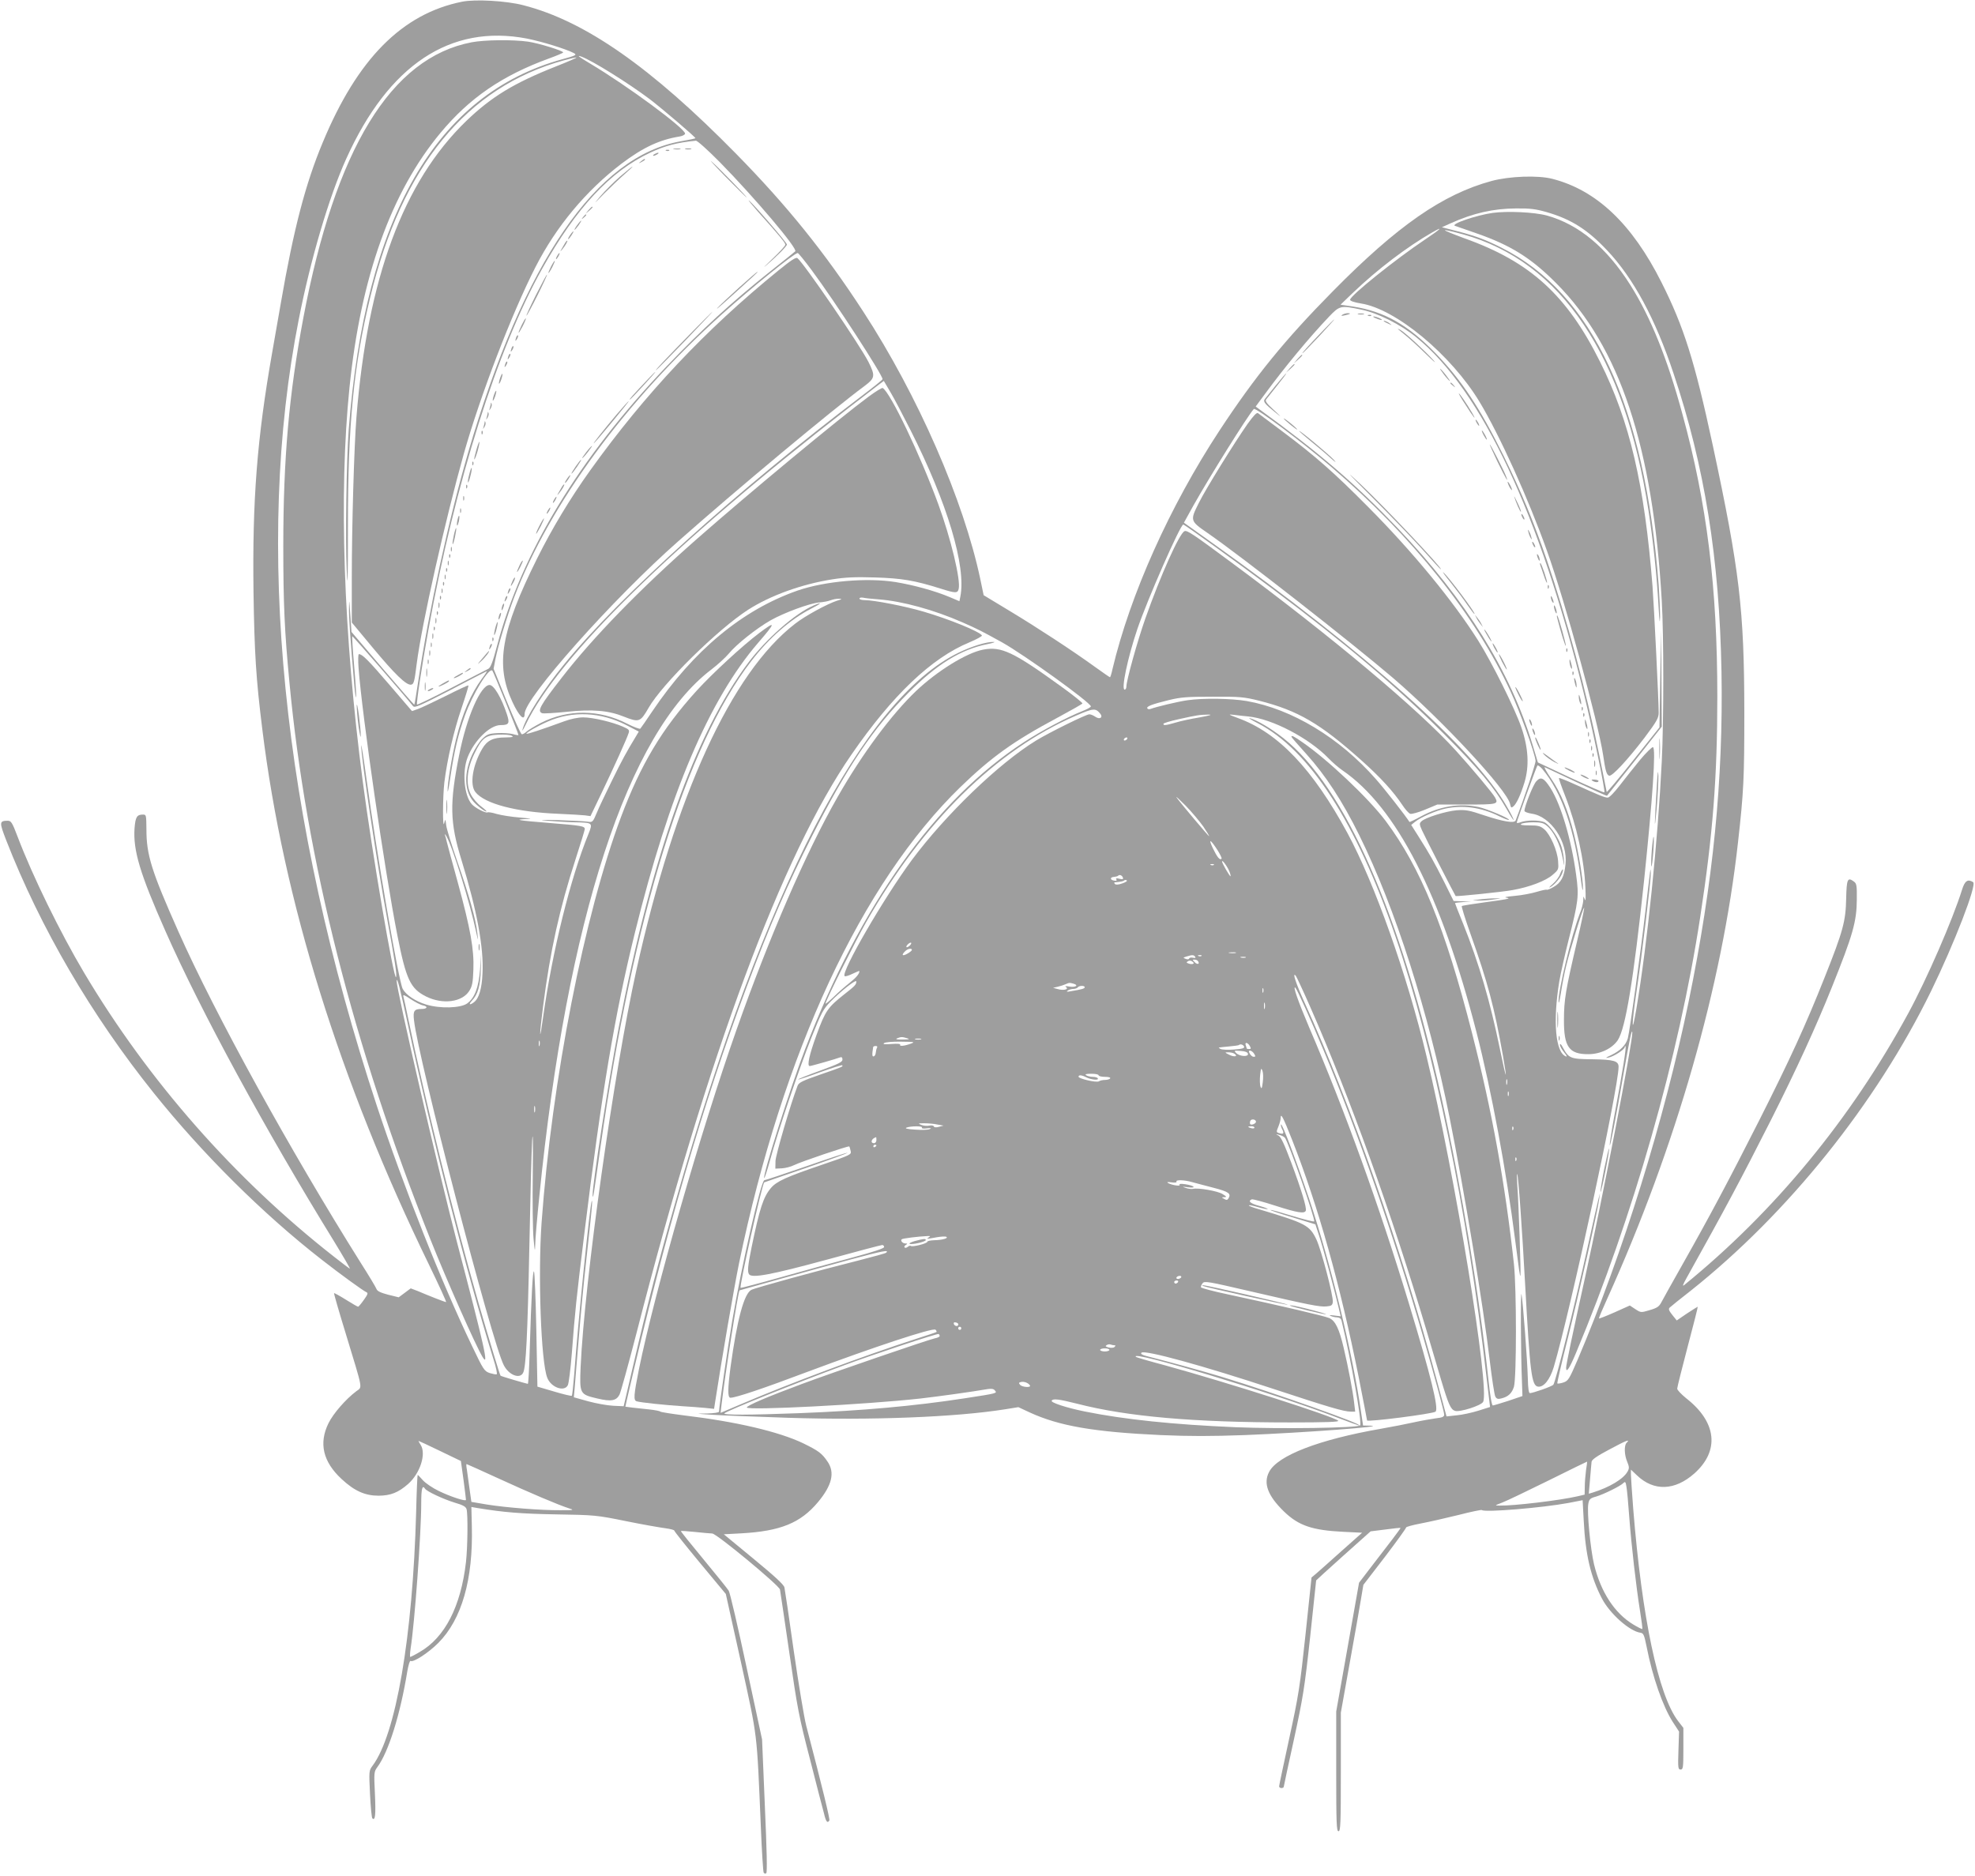 <?xml version="1.0" standalone="no"?>
<!DOCTYPE svg PUBLIC "-//W3C//DTD SVG 20010904//EN"
 "http://www.w3.org/TR/2001/REC-SVG-20010904/DTD/svg10.dtd">
<svg version="1.0" xmlns="http://www.w3.org/2000/svg"
 width="1280pt" height="1216pt" viewBox="0 0 1280 1216"
 preserveAspectRatio="xMidYMid meet">
<g transform="translate(0,1216) scale(0.1,-0.1)"
fill="#9e9e9e" stroke="none">
<path d="M2995 12149 c-389 -78 -679 -371 -904 -914 -111 -266 -188 -559 -271
-1040 -17 -99 -43 -243 -56 -320 -99 -562 -129 -960 -121 -1554 6 -394 16
-558 57 -888 137 -1112 501 -2280 1080 -3470 65 -134 115 -243 111 -243 -4 0
-36 12 -72 26 -35 14 -85 34 -110 45 l-47 18 -39 -29 -39 -29 -69 17 c-49 13
-70 23 -75 37 -4 11 -50 88 -103 171 -457 728 -942 1609 -1180 2144 -176 395
-208 499 -208 663 -1 93 -1 97 -22 97 -40 0 -49 -15 -55 -88 -10 -145 35 -294
200 -667 230 -521 649 -1291 1091 -2008 63 -103 110 -184 104 -180 -7 3 -52
38 -102 77 -645 505 -1203 1140 -1620 1841 -155 261 -334 626 -431 882 -35 92
-42 103 -64 103 -55 0 -55 -10 -10 -126 222 -569 552 -1134 956 -1638 317
-396 710 -786 1089 -1081 120 -94 272 -204 290 -211 12 -5 8 -15 -17 -50 -17
-24 -34 -44 -37 -44 -4 0 -40 21 -80 46 -40 25 -75 44 -76 42 -2 -2 32 -120
76 -263 115 -378 108 -342 68 -373 -68 -51 -149 -144 -180 -207 -64 -130 -36
-250 85 -362 84 -78 152 -108 241 -108 77 1 126 20 190 76 78 69 119 196 81
254 -9 14 -15 25 -13 25 2 0 65 -29 139 -65 l135 -65 17 -122 c9 -68 16 -126
16 -130 0 -12 -101 21 -177 58 -39 19 -85 50 -102 69 -17 19 -32 35 -34 35 -2
0 -7 -109 -10 -242 -22 -807 -131 -1442 -283 -1644 -23 -31 -23 -34 -16 -182
4 -83 11 -154 15 -158 19 -19 23 22 17 156 -7 140 -6 146 15 175 73 97 150
345 195 623 7 39 16 70 21 66 18 -11 115 52 179 116 153 153 227 413 218 758
l-3 124 40 -7 c171 -28 281 -37 508 -41 251 -4 263 -5 455 -44 108 -22 223
-42 255 -46 31 -4 57 -11 57 -15 0 -5 75 -99 167 -210 l167 -201 99 -446 c109
-499 101 -435 128 -1062 6 -157 15 -290 18 -297 3 -7 11 -9 17 -5 7 5 4 143
-9 437 l-18 430 -101 470 c-55 259 -107 481 -115 494 -8 13 -82 105 -164 204
-82 99 -148 181 -146 183 1 2 43 -1 92 -6 50 -5 99 -10 111 -10 28 0 432 -335
439 -363 2 -12 30 -197 61 -412 52 -360 62 -413 134 -690 42 -165 83 -324 91
-352 12 -52 22 -63 34 -43 5 8 -45 213 -150 615 -13 50 -49 266 -80 480 -30
215 -58 401 -61 415 -3 18 -62 72 -199 185 l-194 160 112 6 c255 14 385 67
498 202 91 109 111 191 63 262 -37 55 -59 71 -159 120 -157 75 -432 140 -775
181 -80 10 -147 21 -150 24 -3 4 -34 10 -70 14 -36 4 -86 9 -111 12 l-46 6 8
37 c249 1082 494 1924 779 2686 150 401 263 660 425 980 225 444 395 696 624
926 183 184 339 280 511 314 36 7 54 14 40 14 -44 2 -142 -28 -226 -69 -621
-300 -1260 -1535 -1832 -3545 -111 -389 -184 -670 -277 -1070 l-63 -270 -68 3
c-38 2 -111 15 -162 29 l-93 26 6 66 c3 36 14 179 26 316 11 138 33 372 50
520 34 304 41 384 34 370 -12 -27 -88 -773 -114 -1129 -6 -70 -12 -130 -15
-133 -3 -3 -54 9 -114 27 l-109 32 -7 366 c-4 202 -11 373 -15 380 -8 15 -17
-149 -28 -510 -3 -120 -9 -218 -12 -218 -9 1 -174 49 -177 53 -5 5 -78 248
-143 472 -161 565 -342 1297 -456 1845 -14 69 -28 133 -31 142 -4 13 9 8 47
-18 29 -19 65 -38 81 -41 34 -7 27 -23 -10 -23 -47 0 -56 -12 -49 -72 26 -246
505 -2089 582 -2237 32 -63 103 -92 125 -50 19 34 29 240 41 829 6 311 14 617
18 680 5 69 6 -16 4 -215 -3 -181 0 -373 5 -425 8 -85 9 -89 11 -35 0 33 12
171 26 307 180 1801 573 3005 1115 3418 42 32 92 78 113 103 49 60 177 162
271 216 89 50 254 111 316 116 25 2 58 8 73 14 16 6 40 11 55 10 22 0 20 -3
-14 -13 -62 -20 -206 -98 -271 -149 -413 -318 -778 -1114 -1029 -2247 -146
-659 -336 -2013 -361 -2571 -7 -175 -6 -177 109 -204 89 -21 122 -15 143 25 8
16 58 197 111 402 462 1803 944 3099 1393 3748 265 384 518 625 763 726 48 20
85 41 82 45 -16 26 -216 107 -377 154 -121 36 -323 75 -383 75 -19 0 -34 5
-34 10 0 6 10 8 23 6 12 -3 58 -8 102 -11 154 -12 356 -67 545 -150 95 -42
123 -56 255 -129 146 -82 575 -391 575 -415 0 -5 -26 -19 -57 -31 -100 -40
-264 -127 -376 -200 -575 -374 -1059 -1053 -1419 -1990 -95 -247 -278 -824
-265 -836 2 -3 19 48 37 113 51 188 191 602 269 798 65 163 77 185 124 233 69
70 167 147 167 130 0 -20 -9 -29 -82 -86 -103 -82 -119 -104 -176 -260 -48
-132 -63 -202 -44 -202 9 0 171 46 196 56 11 4 16 0 16 -14 0 -16 -25 -28
-145 -72 -80 -29 -144 -54 -142 -57 2 -2 66 19 142 47 76 27 141 48 143 45 8
-8 4 -10 -141 -60 -116 -40 -140 -52 -148 -73 -47 -123 -141 -446 -143 -487
l-1 -50 42 2 c22 1 58 10 80 21 44 22 352 126 357 121 2 -2 6 -15 9 -29 6 -24
2 -26 -186 -90 -232 -79 -294 -107 -331 -151 -49 -58 -73 -132 -125 -384 -24
-118 -28 -156 -17 -174 17 -28 144 -4 501 93 193 53 356 96 363 96 6 0 12 -6
12 -13 0 -9 -68 -31 -197 -66 -109 -29 -317 -86 -462 -127 -145 -41 -267 -73
-271 -72 -11 4 139 673 153 684 1 1 125 43 275 95 150 52 269 95 264 97 -4 1
-125 -38 -267 -88 -143 -49 -265 -90 -271 -90 -22 0 -147 -549 -209 -915 -29
-172 -85 -555 -85 -585 0 -6 -35 -11 -77 -12 -78 -1 -78 -1 27 -8 58 -4 283
-13 500 -20 538 -17 1083 4 1403 55 l87 14 73 -34 c191 -88 416 -127 850 -147
189 -8 320 -8 545 0 380 15 940 57 812 61 l-46 1 -13 88 c-55 381 -193 949
-335 1377 -83 247 -179 502 -184 486 -2 -5 2 -20 8 -31 14 -26 8 -34 -19 -25
-20 6 -20 8 -6 42 8 19 15 45 15 56 0 37 16 6 74 -141 170 -433 310 -932 431
-1535 30 -153 55 -281 55 -284 0 -12 430 43 444 57 21 21 -29 227 -174 705
-191 629 -413 1245 -645 1785 -72 169 -110 278 -89 257 11 -11 101 -210 183
-407 213 -506 455 -1202 640 -1840 79 -273 141 -502 141 -520 0 -13 -13 -19
-52 -23 -29 -4 -93 -15 -143 -26 -49 -11 -146 -30 -215 -42 -402 -70 -671
-174 -725 -280 -39 -74 -8 -155 96 -256 95 -92 183 -122 385 -132 l122 -6
-135 -120 c-73 -66 -147 -131 -163 -145 l-30 -25 -39 -370 c-36 -339 -45 -395
-105 -671 -36 -166 -66 -306 -66 -313 0 -6 7 -11 15 -11 8 0 15 4 15 8 0 4 30
143 66 307 59 273 69 333 105 664 21 200 39 365 39 367 0 1 79 73 176 160
l177 158 96 12 c53 7 97 12 98 10 1 -1 -24 -35 -55 -76 -32 -41 -93 -121 -136
-177 l-78 -102 -74 -418 -74 -417 0 -388 c0 -338 2 -388 15 -388 13 0 15 49
15 385 l0 384 56 313 c31 172 64 358 73 414 l17 101 140 182 c76 100 138 186
137 190 -1 4 42 16 95 26 53 10 163 35 244 55 81 21 150 35 152 32 17 -17 395
15 561 46 l92 18 7 -130 c11 -224 46 -370 119 -509 51 -97 178 -210 248 -220
21 -3 25 -14 41 -92 38 -195 105 -386 169 -486 l41 -63 -4 -123 c-4 -113 -2
-123 14 -123 16 0 18 12 18 135 l0 135 -34 44 c-129 169 -234 669 -291 1375
-8 106 -15 207 -15 224 l0 31 38 -36 c110 -106 247 -101 374 12 164 147 144
332 -53 486 -32 26 -59 54 -59 63 0 9 31 132 68 273 38 142 67 258 65 258 -2
0 -33 -20 -70 -44 l-66 -45 -29 36 c-23 29 -26 39 -16 48 7 7 68 56 136 109
630 501 1200 1211 1557 1941 152 312 298 690 273 707 -35 22 -54 9 -72 -49
-61 -195 -228 -579 -348 -800 -374 -688 -867 -1286 -1452 -1762 -14 -12 -10 1
14 44 257 461 350 635 549 1028 165 328 289 598 393 857 137 341 161 426 162
568 1 92 -1 105 -19 118 -41 30 -47 17 -50 -111 -3 -146 -19 -208 -141 -514
-120 -302 -221 -524 -424 -926 -192 -379 -317 -615 -498 -935 -64 -113 -124
-221 -134 -240 -15 -29 -28 -38 -76 -52 -57 -17 -57 -17 -93 6 l-36 24 -98
-44 c-54 -24 -100 -42 -102 -40 -2 2 22 59 53 127 446 986 745 2030 848 2959
37 330 41 412 41 845 -1 664 -30 914 -205 1731 -117 544 -187 766 -332 1054
-191 380 -422 598 -708 671 -94 24 -277 17 -393 -14 -316 -86 -609 -289 -1028
-714 -313 -317 -504 -552 -735 -903 -323 -492 -579 -1063 -694 -1547 -6 -29
-14 -53 -16 -53 -2 0 -46 30 -97 67 -145 105 -374 255 -555 364 l-167 101 -21
101 c-108 514 -406 1195 -759 1737 -249 383 -494 687 -825 1024 -551 561 -979
860 -1378 962 -110 29 -312 40 -397 23z m420 -239 c99 -20 249 -66 304 -94 21
-12 16 -15 -75 -40 -819 -226 -1277 -1022 -1384 -2401 -15 -192 -22 -715 -13
-910 6 -137 8 -81 8 285 0 665 37 1041 145 1485 205 848 625 1361 1255 1534
43 12 79 20 81 18 2 -2 -58 -28 -134 -58 -270 -107 -417 -196 -580 -353 -408
-394 -640 -1020 -712 -1921 -15 -189 -30 -705 -30 -1040 l0 -290 133 -160
c147 -177 220 -247 251 -243 18 3 22 17 37 138 33 257 184 927 305 1359 107
378 311 910 465 1211 134 262 326 493 557 669 139 105 246 155 375 176 20 3
37 12 37 19 0 34 -375 311 -617 455 -72 43 -89 56 -55 44 71 -26 305 -172 442
-275 86 -66 302 -250 297 -254 -2 -2 -43 -11 -91 -19 -551 -96 -1020 -780
-1381 -2015 -126 -431 -254 -1017 -325 -1490 -12 -80 -23 -146 -25 -148 -1 -1
-93 104 -205 235 l-202 237 -8 115 c-6 92 -7 102 -8 46 -2 -61 7 -188 35 -515
4 -47 9 -77 11 -68 2 10 -4 102 -13 204 -9 103 -14 188 -12 190 3 3 336 -380
394 -453 10 -13 44 2 240 103 125 66 232 121 237 123 5 2 -10 -21 -32 -50 -69
-94 -125 -223 -166 -389 -27 -111 -57 -291 -55 -337 1 -16 9 28 19 97 24 161
50 272 94 394 49 137 155 311 177 289 7 -7 169 -407 169 -417 0 -3 -17 0 -37
6 -20 5 -65 8 -100 6 -55 -3 -67 -8 -97 -37 -19 -18 -48 -64 -66 -103 -54
-117 -51 -234 8 -303 23 -27 72 -65 84 -65 5 0 -10 15 -34 33 -24 18 -53 52
-66 77 -35 66 -26 167 22 264 50 103 72 120 155 124 39 2 77 -1 87 -7 15 -8 7
-10 -39 -11 -81 0 -120 -19 -152 -74 -62 -106 -82 -232 -44 -280 60 -76 265
-130 539 -141 74 -3 151 -8 171 -10 l36 -5 71 148 c81 169 166 357 176 390 7
20 2 25 -37 42 -68 30 -195 60 -257 60 -34 0 -82 -10 -125 -26 -150 -55 -239
-84 -243 -80 -5 6 72 50 138 79 161 71 345 62 511 -24 l79 -41 -19 -32 c-58
-95 -91 -155 -155 -286 -39 -80 -84 -173 -98 -208 -26 -62 -28 -63 -60 -58
-18 3 -103 7 -188 10 -119 3 -135 2 -70 -4 47 -4 123 -9 170 -10 123 -2 123
-2 94 -75 -117 -286 -235 -764 -294 -1187 -10 -73 -18 -122 -19 -108 -1 14 8
94 19 179 46 358 107 634 210 951 33 102 60 190 60 196 0 19 -21 23 -223 39
-210 17 -241 22 -157 26 44 1 36 3 -42 10 -53 4 -120 15 -149 23 -28 9 -55 13
-60 10 -11 -6 -80 29 -101 53 -50 55 -64 211 -27 305 43 109 144 208 213 208
55 0 61 11 41 71 -35 106 -84 189 -112 189 -58 0 -149 -209 -197 -453 -63
-315 -61 -437 15 -682 100 -326 145 -566 136 -735 -4 -98 -23 -162 -55 -186
-28 -22 -37 -16 -14 9 39 41 55 96 58 202 l2 100 -7 -102 c-9 -114 -35 -182
-83 -217 -43 -31 -176 -35 -267 -7 -69 21 -130 62 -151 101 -26 48 -167 866
-235 1362 -18 134 -34 231 -34 216 -2 -69 102 -766 170 -1133 47 -256 62 -352
56 -368 -12 -36 -156 808 -216 1268 -125 952 -156 1867 -86 2553 73 716 270
1267 590 1651 188 226 399 371 703 482 50 18 92 36 92 39 0 11 -159 60 -227
70 -100 14 -280 12 -366 -4 -524 -100 -884 -691 -1091 -1786 -93 -495 -130
-911 -130 -1480 0 -374 8 -552 40 -885 108 -1146 415 -2358 914 -3610 103
-259 293 -687 337 -760 44 -73 15 56 -167 750 -116 446 -392 1637 -389 1686 1
34 23 -51 70 -270 160 -749 379 -1606 557 -2181 17 -52 26 -96 21 -98 -5 -2
-25 2 -45 8 -35 12 -41 21 -114 174 -198 412 -443 1030 -617 1556 -617 1872
-794 3644 -507 5098 76 389 197 798 308 1043 275 609 675 874 1171 779z m1251
-802 c224 -228 506 -561 488 -577 -5 -5 -78 -64 -163 -131 -250 -199 -442
-375 -675 -619 -563 -591 -935 -1204 -1093 -1801 -29 -110 -43 -147 -58 -155
-11 -5 -118 -61 -238 -123 -120 -63 -221 -111 -224 -109 -6 7 29 239 73 482
175 961 447 1825 740 2347 219 391 440 628 699 749 94 44 172 65 295 77 9 1
79 -62 156 -140z m5358 -323 c159 -46 265 -113 393 -249 168 -178 311 -441
429 -796 201 -598 298 -1203 311 -1935 12 -697 -54 -1365 -213 -2138 -157
-762 -426 -1632 -720 -2322 -54 -125 -60 -135 -91 -146 -19 -6 -37 -9 -40 -6
-2 3 27 131 66 284 69 276 195 831 205 908 l5 40 -9 -35 c-5 -19 -37 -159 -70
-310 -82 -372 -209 -882 -223 -896 -12 -12 -132 -54 -152 -54 -7 0 -12 32 -13
92 -3 121 -32 503 -41 548 -7 33 -5 -379 3 -572 l3 -87 -91 -31 c-50 -16 -96
-30 -101 -30 -7 0 -18 67 -28 163 -60 556 -173 1236 -303 1825 -265 1198 -627
2021 -1027 2338 -79 62 -168 115 -217 129 -14 4 9 -11 50 -32 336 -172 640
-642 894 -1383 247 -717 469 -1792 589 -2848 l24 -202 -76 -24 c-42 -13 -105
-27 -141 -30 l-65 -7 -64 238 c-227 844 -559 1793 -855 2442 -58 128 -83 205
-58 176 5 -6 48 -98 95 -205 254 -578 524 -1329 751 -2090 30 -102 73 -248 96
-325 48 -160 62 -191 90 -200 31 -10 169 34 182 58 45 84 -181 1470 -367 2242
-127 531 -336 1119 -512 1445 -226 417 -450 652 -711 746 -64 24 -65 25 -22
20 25 -3 65 -8 90 -10 154 -15 392 -139 520 -271 25 -26 65 -61 90 -78 349
-238 640 -805 869 -1697 97 -378 194 -902 251 -1350 26 -201 30 -233 34 -229
4 6 -12 482 -20 579 -3 47 -4 83 -1 80 7 -6 32 -357 52 -725 31 -562 41 -647
83 -653 37 -5 77 45 102 127 107 361 420 1809 420 1946 0 38 -31 47 -170 49
-142 1 -153 6 -191 76 -10 20 -18 28 -19 18 0 -9 12 -31 27 -49 15 -18 21 -30
13 -27 -69 23 -87 226 -44 488 9 52 36 172 60 267 64 253 68 284 49 422 -31
229 -98 456 -167 564 -42 65 -62 75 -91 43 -21 -22 -77 -164 -77 -192 0 -6 21
-14 46 -18 125 -17 236 -182 220 -329 -8 -80 -29 -119 -77 -146 -22 -13 -42
-21 -45 -18 -3 2 -32 -4 -65 -14 -33 -10 -96 -22 -142 -26 -63 -6 -74 -9 -47
-13 24 -4 -14 -11 -128 -26 -89 -12 -165 -24 -168 -27 -3 -3 21 -81 54 -174
115 -323 156 -478 213 -798 31 -178 21 -155 -20 45 -64 312 -136 556 -237 809
-30 73 -54 135 -54 137 0 2 24 5 53 7 l52 3 -57 2 -57 2 -60 121 c-69 137 -95
182 -165 293 l-50 79 25 20 c35 29 136 73 197 86 114 24 232 8 347 -49 33 -16
61 -27 64 -24 8 8 -144 72 -197 83 -122 26 -251 5 -371 -60 -40 -22 -75 -38
-76 -37 -29 45 -162 215 -218 278 -235 268 -543 454 -837 506 -99 17 -285 20
-385 5 -63 -9 -199 -42 -238 -56 -8 -4 -18 -2 -21 3 -8 13 29 27 139 54 78 19
117 22 285 22 178 1 204 -2 301 -26 252 -64 396 -148 665 -389 121 -108 204
-199 262 -286 19 -29 42 -55 52 -58 9 -3 53 9 96 27 l79 33 189 0 c200 0 209
2 186 45 -15 28 -149 188 -254 304 -242 267 -806 740 -1451 1217 -255 189
-291 213 -308 206 -33 -13 -156 -288 -254 -566 -53 -151 -123 -403 -123 -442
0 -10 -5 -19 -11 -19 -24 0 19 205 82 392 64 189 279 679 298 678 10 -1 357
-251 581 -419 479 -359 806 -636 1106 -936 225 -225 328 -348 409 -490 25 -44
45 -75 45 -70 0 6 -19 44 -43 85 -212 373 -917 1004 -1916 1715 l-178 127 62
112 c107 190 351 581 391 625 11 12 316 -216 504 -377 524 -449 932 -959 1160
-1454 60 -128 159 -404 162 -450 1 -18 -72 -237 -129 -386 -8 -20 -80 -8 -204
33 -97 33 -120 37 -178 33 -71 -6 -205 -48 -229 -72 -14 -13 -13 -20 4 -58 17
-39 213 -420 218 -426 5 -4 310 27 371 39 107 19 212 59 256 97 41 35 41 36
37 91 -5 69 -51 173 -90 206 -25 21 -40 25 -96 25 -47 0 -63 3 -52 10 8 5 43
10 77 10 51 0 67 -4 90 -24 43 -36 83 -118 99 -199 14 -72 14 -72 9 -14 -3 32
-12 75 -21 95 -24 60 -77 131 -106 143 -33 14 -114 14 -151 0 -15 -6 -27 -7
-27 -3 1 13 128 363 134 370 4 3 18 -7 32 -23 126 -149 211 -398 253 -740 5
-38 9 -55 10 -36 2 54 -28 234 -58 355 -40 158 -85 267 -148 359 -30 44 -48
77 -41 74 7 -3 100 -47 206 -97 107 -50 195 -90 197 -88 1 2 82 103 179 225
l176 223 -2 312 -2 313 -6 -315 -5 -315 -170 -213 c-93 -117 -171 -210 -172
-205 -1 4 -23 112 -48 238 -84 415 -212 890 -340 1265 -87 253 -167 445 -280
675 -155 313 -271 488 -439 663 -180 186 -333 273 -537 305 l-81 12 79 76
c161 154 351 298 516 393 77 44 54 21 -45 -45 -193 -129 -488 -366 -488 -392
0 -8 27 -17 70 -24 226 -35 585 -333 769 -638 129 -214 316 -626 436 -963 116
-321 333 -1114 365 -1327 15 -103 22 -127 39 -133 19 -6 119 102 229 246 80
107 92 128 92 163 0 76 -30 685 -40 819 -52 659 -147 1069 -340 1455 -215 432
-452 648 -878 800 -73 27 -130 50 -128 53 3 2 56 -10 118 -27 638 -177 1046
-785 1202 -1791 30 -196 54 -420 65 -620 6 -102 8 -122 10 -69 0 42 -4 134 -9
205 -90 1165 -428 1891 -1018 2188 -103 52 -162 74 -282 106 l-105 27 55 25
c149 67 278 96 426 97 91 1 128 -4 198 -24z m-4763 -377 c153 -206 460 -680
459 -706 -1 -4 -60 -52 -133 -107 -810 -614 -1568 -1297 -1926 -1735 -137
-167 -254 -350 -275 -430 -4 -14 6 2 22 35 209 437 954 1168 2092 2051 85 66
172 133 192 148 l36 27 43 -73 c24 -40 82 -151 130 -246 239 -473 362 -884
323 -1079 l-6 -30 -66 28 c-96 40 -232 77 -347 96 -188 30 -460 6 -636 -55
-358 -125 -675 -388 -941 -782 -39 -58 -74 -109 -78 -113 -4 -4 -42 10 -85 32
-181 93 -382 95 -560 5 -38 -20 -80 -45 -92 -56 -12 -11 -26 -19 -32 -17 -6 2
-50 99 -97 214 l-85 210 11 59 c18 91 75 279 123 406 232 605 721 1271 1347
1834 193 173 468 396 490 396 4 0 46 -51 91 -112z m3557 -254 c108 -21 258
-96 362 -181 422 -343 800 -1147 1084 -2305 62 -253 141 -636 134 -644 -3 -3
-101 40 -218 94 l-213 100 -34 113 c-145 479 -431 939 -874 1405 -272 285
-507 488 -894 769 l-27 20 63 85 c127 173 284 362 413 498 68 71 75 73 204 46z
m-1688 -2619 c21 -25 -2 -41 -31 -21 -13 9 -30 16 -39 16 -21 0 -260 -118
-345 -170 -242 -148 -587 -481 -805 -774 -183 -248 -461 -728 -436 -753 3 -4
27 3 51 15 25 12 45 20 45 18 0 -18 -20 -42 -64 -77 -28 -22 -75 -63 -103 -91
-29 -28 -53 -47 -53 -43 0 17 194 406 262 525 371 652 843 1118 1361 1341 113
49 127 50 157 14z m645 -25 c-55 -9 -125 -24 -157 -34 -63 -18 -78 -20 -78 -8
0 5 44 18 98 30 122 27 137 29 192 30 31 0 15 -5 -55 -18z m-470 -140 c-3 -5
-11 -10 -16 -10 -6 0 -7 5 -4 10 3 6 11 10 16 10 6 0 7 -4 4 -10z m494 -568
c23 -34 40 -62 37 -62 -4 0 -180 208 -210 250 -10 14 15 -9 56 -50 41 -42 93
-104 117 -138z m92 -153 c17 -27 29 -52 26 -55 -11 -12 -28 9 -56 67 -32 67
-17 61 30 -12z m78 -141 c6 -16 8 -28 6 -28 -6 0 -55 85 -55 96 1 15 38 -38
49 -68z m-102 46 c-3 -3 -12 -4 -19 -1 -8 3 -5 6 6 6 11 1 17 -2 13 -5z m-589
-84 c3 -9 -2 -11 -23 -6 -18 5 -25 3 -20 -4 5 -8 0 -11 -14 -8 -28 4 -28 23
-1 24 11 1 24 4 27 8 10 9 26 2 31 -14z m-4 -36 c-25 -9 -42 -10 -48 -4 -6 6
-6 10 0 11 39 3 55 7 60 12 4 4 11 4 17 0 5 -3 -8 -12 -29 -19z m-1374 -399
c-7 -8 -17 -15 -22 -15 -6 0 -5 7 2 15 7 8 17 15 22 15 6 0 5 -7 -2 -15z m10
-32 c0 -5 -14 -16 -30 -25 -32 -18 -40 -9 -14 16 16 17 44 22 44 9z m2098 -20
c-10 -2 -28 -2 -40 0 -13 2 -5 4 17 4 22 1 32 -1 23 -4z m-262 -25 c5 -7 0 -9
-14 -6 -12 3 -23 1 -25 -5 -2 -6 -11 -7 -23 -2 -18 7 -17 8 6 15 37 12 48 11
56 -2z m41 6 c-3 -3 -12 -4 -19 -1 -8 3 -5 6 6 6 11 1 17 -2 13 -5z m286 -11
c-7 -2 -21 -2 -30 0 -10 3 -4 5 12 5 17 0 24 -2 18 -5z m-342 -41 c-7 -2 -19
-1 -29 3 -14 5 -14 7 -2 15 9 5 20 4 28 -3 10 -8 11 -12 3 -15z m34 17 c12
-19 -5 -23 -22 -6 -16 16 -16 17 -1 17 9 0 20 -5 23 -11z m-808 -145 c36 -10
15 -25 -25 -19 -25 5 -33 3 -23 -3 21 -15 -17 -24 -54 -13 l-30 8 30 7 c17 4
39 11 50 16 25 11 26 11 52 4z m73 -23 c0 -9 -18 -14 -90 -26 -26 -5 -31 -4
-20 4 8 6 25 11 37 11 12 0 25 5 28 10 8 12 45 13 45 1z m1157 -33 c-3 -7 -5
-2 -5 12 0 14 2 19 5 13 2 -7 2 -19 0 -25z m10 -105 c-3 -10 -5 -2 -5 17 0 19
2 27 5 18 2 -10 2 -26 0 -35z m-2317 -193 c19 -6 12 -8 -30 -8 -39 -1 -49 2
-35 8 24 10 33 10 65 0z m88 -7 c-10 -2 -26 -2 -35 0 -10 3 -2 5 17 5 19 0 27
-2 18 -5z m-2471 -40 c-3 -10 -5 -4 -5 12 0 17 2 24 5 18 2 -7 2 -21 0 -30z
m2403 11 c-42 -15 -73 -17 -66 -5 4 5 -20 7 -56 4 -45 -3 -59 -2 -48 6 8 6 58
10 110 9 89 -1 93 -2 60 -14z m2200 -14 c9 -16 8 -20 -5 -20 -8 0 -15 2 -15 4
0 2 -3 11 -6 20 -9 23 13 20 26 -4z m-37 -4 c4 -10 -11 -15 -66 -19 -40 -3
-79 -1 -87 4 -8 4 -13 9 -10 9 3 1 32 4 65 7 33 3 62 7 64 9 9 9 29 3 34 -10z
m-2379 -7 c-4 -7 -7 -21 -8 -32 -1 -11 -6 -22 -13 -24 -11 -4 -12 11 -4 60 0
4 8 7 17 7 9 0 12 -5 8 -11z m2404 -40 c4 -21 -55 -17 -77 6 -15 15 -13 16 29
13 31 -2 46 -8 48 -19z m40 1 c10 -17 10 -20 -3 -20 -8 0 -19 9 -25 20 -8 15
-8 20 2 20 7 0 19 -9 26 -20z m-128 0 c27 -17 0 -24 -33 -7 -30 15 -31 16 -7
16 14 0 32 -3 40 -9z m184 -185 c-5 -41 -8 -46 -15 -28 -4 12 -5 46 -2 75 5
45 7 48 15 27 5 -13 6 -46 2 -74z m-1064 45 c0 -5 18 -10 41 -10 24 0 38 -4
34 -10 -3 -5 -18 -10 -33 -10 -15 0 -33 -4 -40 -9 -16 -10 -132 17 -132 30 0
13 21 11 50 -4 31 -16 83 -21 75 -7 -3 6 -18 10 -33 10 -15 0 -34 5 -42 10
-11 7 -2 10 33 10 26 0 47 -4 47 -10z m2647 -57 c-3 -10 -5 -4 -5 12 0 17 2
24 5 18 2 -7 2 -21 0 -30z m10 -75 c-3 -7 -5 -2 -5 12 0 14 2 19 5 13 2 -7 2
-19 0 -25z m-6310 -105 c-3 -10 -5 -2 -5 17 0 19 2 27 5 18 2 -10 2 -26 0 -35z
m4673 -64 c0 -12 -29 -24 -37 -16 -3 4 -3 13 0 21 6 16 37 11 37 -5z m-2065
-18 l40 -7 -30 -8 c-18 -5 -31 -4 -33 3 -2 6 -15 8 -30 5 -15 -3 -38 -1 -52 5
-22 9 -20 10 20 10 25 0 63 -3 85 -8z m-100 -20 c-3 -6 10 -8 32 -5 28 3 33 2
18 -5 -11 -5 -54 -6 -95 -3 -51 3 -68 8 -55 13 29 11 107 11 100 0z m2155 0
c0 -5 -9 -7 -20 -4 -11 3 -20 7 -20 9 0 2 9 4 20 4 11 0 20 -4 20 -9z m1677
-13 c-3 -8 -6 -5 -6 6 -1 11 2 17 5 13 3 -3 4 -12 1 -19z m-1480 -52 c21 -21
200 -532 190 -543 -4 -3 -67 13 -143 36 -75 23 -138 41 -140 38 -2 -2 62 -24
144 -48 l147 -45 23 -70 c25 -75 102 -360 126 -463 l15 -63 -42 5 c-29 4 -36
3 -22 -3 11 -5 30 -9 42 -9 15 -1 25 -9 28 -23 59 -241 134 -663 120 -677 -17
-17 -511 -24 -809 -12 -400 17 -720 50 -976 102 -119 24 -222 58 -214 70 9 15
47 10 166 -20 322 -83 753 -121 1378 -121 233 0 321 3 313 11 -27 27 -711 246
-1122 359 -102 27 -187 52 -189 55 -49 49 889 -234 1306 -394 74 -28 137 -51
140 -51 44 2 -544 210 -888 315 -125 38 -340 97 -489 135 -31 8 -40 15 -33 22
20 20 399 -84 862 -237 349 -115 450 -145 494 -145 l29 0 -7 59 c-8 71 -38
230 -68 356 -28 120 -53 173 -92 191 -31 14 -314 80 -653 153 -97 20 -178 42
-180 47 -1 5 4 17 11 26 12 16 34 12 309 -52 384 -89 449 -102 494 -98 32 3
38 7 41 28 4 39 -73 333 -106 405 -44 93 -69 106 -370 196 -40 11 -71 23 -68
26 2 3 30 -3 61 -12 32 -9 59 -14 61 -12 3 2 -23 12 -56 21 -58 16 -74 31 -47
42 7 2 75 -16 152 -41 143 -46 190 -54 198 -32 6 19 -27 131 -94 310 -45 120
-67 168 -83 176 -20 11 -20 11 4 5 14 -3 30 -11 37 -18z m-2647 -16 c0 -11 -7
-20 -15 -20 -27 0 -18 30 13 39 1 1 2 -8 2 -19z m0 -34 c0 -3 -4 -8 -10 -11
-5 -3 -10 -1 -10 4 0 6 5 11 10 11 6 0 10 -2 10 -4z m4147 -98 c-3 -8 -6 -5
-6 6 -1 11 2 17 5 13 3 -3 4 -12 1 -19z m-2102 -140 c22 -6 85 -23 140 -37
100 -26 116 -38 96 -70 -6 -10 -13 -11 -27 -2 -18 10 -18 10 1 11 17 0 15 4
-11 20 -31 20 -157 42 -192 34 -9 -2 -30 0 -47 6 -27 9 -25 9 15 4 58 -7 41
11 -18 20 -28 4 -41 3 -37 -4 7 -11 -52 -2 -75 12 -10 6 -3 8 23 4 22 -3 35
-1 32 5 -8 13 52 11 100 -3z m-1705 -358 c-19 -12 -15 -12 50 0 29 5 57 7 63
3 16 -9 -26 -21 -80 -22 -24 -1 -43 -5 -43 -10 0 -11 -98 -36 -107 -27 -3 3
-12 1 -20 -6 -7 -6 -17 -8 -20 -4 -4 4 -1 11 7 16 13 8 12 10 -2 10 -18 0 -34
18 -24 27 6 6 103 18 166 21 20 1 22 0 10 -8z m-277 -100 c-4 -4 -84 -26 -178
-50 -260 -65 -673 -178 -696 -191 -47 -25 -92 -193 -134 -497 -19 -144 -20
-202 -1 -202 34 0 208 58 502 169 431 161 812 287 827 272 6 -6 9 -12 6 -15
-2 -2 -62 -22 -134 -45 -337 -109 -816 -287 -1138 -425 l-127 -54 6 51 c24
205 108 736 117 743 4 2 509 143 727 202 196 53 247 63 223 42z m1912 -160
c-3 -5 -13 -10 -21 -10 -8 0 -12 5 -9 10 3 6 13 10 21 10 8 0 12 -4 9 -10z
m-20 -30 c-3 -5 -10 -10 -16 -10 -5 0 -9 5 -9 10 0 6 7 10 16 10 8 0 12 -4 9
-10z m-1424 -275 c-1 -15 -24 -12 -29 3 -3 9 2 13 12 10 10 -1 17 -7 17 -13z
m19 -25 c0 -5 -4 -10 -10 -10 -5 0 -10 5 -10 10 0 6 5 10 10 10 6 0 10 -4 10
-10z m-140 -50 c0 -5 -15 -12 -32 -15 -45 -10 -666 -223 -859 -295 -224 -83
-359 -141 -359 -153 0 -21 774 19 1125 58 114 13 331 43 435 61 26 4 40 2 48
-9 16 -18 17 -18 -198 -51 -327 -50 -659 -80 -1070 -96 -321 -12 -497 -13
-485 -1 20 18 454 193 780 313 181 67 599 206 608 201 4 -2 7 -8 7 -13z m1133
-60 c8 0 8 -3 0 -11 -6 -6 -22 -7 -38 -3 -20 5 -23 9 -13 15 7 5 19 7 26 4 8
-3 19 -5 25 -5z m-33 -30 c0 -5 -13 -10 -30 -10 -16 0 -30 5 -30 10 0 6 14 10
30 10 17 0 30 -4 30 -10z m-515 -230 c10 -16 -51 -12 -64 4 -10 11 -8 15 6 18
20 5 48 -6 58 -22z m3867 -372 c-17 -17 -15 -79 4 -123 13 -32 14 -42 3 -62
-26 -49 -118 -104 -228 -138 l-24 -7 8 93 c4 52 9 103 10 114 1 13 34 37 116
80 108 58 138 70 111 43z m-263 -178 c-4 -30 -8 -78 -8 -107 l-1 -51 -47 -11
c-112 -26 -411 -62 -503 -60 -35 0 -34 0 17 20 29 11 164 76 300 143 137 68
249 123 249 122 1 0 -2 -26 -7 -56z m-7053 -51 c209 -96 391 -173 459 -195 39
-12 37 -13 -54 -13 -124 -1 -352 17 -476 37 l-100 17 -12 85 c-6 47 -14 102
-17 123 -4 20 -5 37 -2 37 2 0 93 -41 202 -91z m7333 -249 c14 -186 45 -457
70 -612 10 -62 17 -115 15 -117 -2 -2 -29 11 -60 30 -120 73 -209 209 -253
389 -23 97 -47 341 -37 393 5 29 12 36 49 46 51 15 156 67 177 87 13 13 16 10
21 -23 4 -21 12 -108 18 -193z m-7804 180 c11 -17 117 -67 192 -90 55 -16 72
-26 77 -43 9 -35 7 -244 -4 -342 -33 -287 -137 -490 -300 -583 -30 -18 -58
-32 -61 -32 -3 0 -2 24 2 53 26 162 69 749 69 943 0 95 7 122 25 94z"/>
<path d="M2324 7828 c23 -306 169 -1312 251 -1729 57 -289 85 -347 186 -398
109 -54 235 -37 281 37 19 30 23 55 26 137 5 130 -18 261 -101 565 -36 129
-67 247 -71 262 -3 14 -8 34 -12 45 -3 10 2 6 10 -9 39 -66 153 -435 191 -615
14 -65 15 -66 9 -14 -8 85 -57 260 -130 466 -36 105 -69 210 -72 235 -5 43 -6
44 -13 15 -11 -49 -10 171 1 265 19 151 61 332 111 479 27 80 47 146 45 148
-2 3 -68 -28 -147 -68 -79 -39 -161 -78 -181 -85 l-38 -13 -145 169 c-138 161
-177 200 -199 200 -5 0 -6 -38 -2 -92z"/>
<path d="M2312 7585 c0 -22 5 -83 12 -135 8 -52 14 -79 14 -60 1 19 -5 80 -12
135 -8 55 -14 82 -14 60z"/>
<path d="M2893 6930 c0 -41 2 -58 4 -37 2 20 2 54 0 75 -2 20 -4 3 -4 -38z"/>
<path d="M3102 6020 c0 -19 2 -27 5 -17 2 9 2 25 0 35 -3 9 -5 1 -5 -18z"/>
<path d="M4368 11193 c12 -2 30 -2 40 0 9 3 -1 5 -23 4 -22 0 -30 -2 -17 -4z"/>
<path d="M4443 11193 c9 -2 25 -2 35 0 9 3 1 5 -18 5 -19 0 -27 -2 -17 -5z"/>
<path d="M4318 11183 c7 -3 16 -2 19 1 4 3 -2 6 -13 5 -11 0 -14 -3 -6 -6z"/>
<path d="M4240 11160 c-8 -5 -10 -10 -5 -10 6 0 17 5 25 10 8 5 11 10 5 10 -5
0 -17 -5 -25 -10z"/>
<path d="M4700 11017 c74 -75 137 -137 139 -137 6 0 -172 184 -224 230 -27 25
11 -17 85 -93z"/>
<path d="M4154 11114 c-18 -14 -18 -15 4 -4 12 6 22 13 22 15 0 8 -5 6 -26
-11z"/>
<path d="M4019 11016 c-41 -36 -98 -93 -128 -128 -47 -56 -45 -54 25 18 44 44
104 101 134 127 30 26 52 47 49 47 -3 0 -39 -29 -80 -64z"/>
<path d="M4915 10785 c135 -150 175 -199 175 -211 0 -7 -37 -47 -83 -91 -45
-43 -67 -65 -47 -48 69 58 140 129 140 140 0 12 -214 260 -246 285 -10 8 17
-25 61 -75z"/>
<path d="M3814 10798 l-19 -23 23 19 c21 18 27 26 19 26 -2 0 -12 -10 -23 -22z"/>
<path d="M3779 10753 c-13 -16 -12 -17 4 -4 16 13 21 21 13 21 -2 0 -10 -8
-17 -17z"/>
<path d="M3740 10700 c-12 -16 -19 -30 -16 -30 2 0 14 14 26 30 12 17 19 30
16 30 -2 0 -14 -13 -26 -30z"/>
<path d="M3703 10648 c-15 -20 -25 -38 -20 -38 3 0 12 11 21 25 17 26 16 35
-1 13z"/>
<path d="M3664 10588 c-4 -7 -14 -24 -22 -38 -14 -24 -13 -24 3 -5 20 24 37
55 31 55 -3 0 -8 -6 -12 -12z"/>
<path d="M3610 10500 c-6 -11 -8 -20 -6 -20 3 0 10 9 16 20 6 11 8 20 6 20 -3
0 -10 -9 -16 -20z"/>
<path d="M3570 10430 c-11 -22 -18 -40 -15 -40 2 0 14 18 25 40 11 22 18 40
15 40 -2 0 -14 -18 -25 -40z"/>
<path d="M4790 10296 c-63 -57 -126 -116 -140 -132 -21 -24 49 38 224 198 23
21 39 37 36 37 -3 0 -57 -46 -120 -103z"/>
<path d="M3474 10249 c-36 -72 -64 -133 -62 -135 2 -2 34 57 71 131 37 74 65
135 62 135 -3 0 -34 -59 -71 -131z"/>
<path d="M4495 10018 c-181 -185 -250 -258 -244 -258 3 0 87 86 188 190 100
105 181 190 179 190 -2 0 -57 -55 -123 -122z"/>
<path d="M3382 10055 c-30 -62 -27 -71 4 -12 14 27 24 51 22 53 -3 2 -14 -17
-26 -41z"/>
<path d="M3346 9975 c-9 -26 -7 -32 5 -12 6 10 9 21 6 23 -2 3 -7 -2 -11 -11z"/>
<path d="M3316 9905 c-9 -26 -7 -32 5 -12 6 10 9 21 6 23 -2 3 -7 -2 -11 -11z"/>
<path d="M3296 9855 c-9 -26 -7 -32 5 -12 6 10 9 21 6 23 -2 3 -7 -2 -11 -11z"/>
<path d="M3276 9805 c-9 -26 -7 -32 5 -12 6 10 9 21 6 23 -2 3 -7 -2 -11 -11z"/>
<path d="M4200 9703 c-100 -106 -124 -133 -118 -133 3 0 42 41 87 90 46 50 81
90 79 90 -2 0 -24 -21 -48 -47z"/>
<path d="M3241 9709 c-6 -18 -9 -34 -7 -36 2 -2 9 10 15 28 6 18 9 34 7 36 -2
2 -9 -10 -15 -28z"/>
<path d="M3201 9599 c-6 -18 -9 -34 -7 -36 2 -2 9 10 15 28 6 18 9 34 7 36 -2
2 -9 -10 -15 -28z"/>
<path d="M3996 9473 c-81 -96 -169 -207 -144 -183 25 24 228 270 223 270 -3 0
-38 -39 -79 -87z"/>
<path d="M3181 9543 c-1 -6 -4 -20 -7 -30 -5 -17 -5 -17 6 0 6 10 9 23 6 30
-3 9 -5 9 -5 0z"/>
<path d="M3161 9483 c-1 -6 -4 -20 -7 -30 -5 -17 -5 -17 6 0 6 10 9 23 6 30
-3 9 -5 9 -5 0z"/>
<path d="M3141 9423 c-1 -6 -4 -20 -7 -30 -5 -17 -5 -17 6 0 6 10 9 23 6 30
-3 9 -5 9 -5 0z"/>
<path d="M3121 9354 c0 -11 3 -14 6 -6 3 7 2 16 -1 19 -3 4 -6 -2 -5 -13z"/>
<path d="M3087 9243 c-9 -31 -15 -58 -13 -61 2 -2 12 22 21 53 9 32 14 59 12
61 -2 3 -11 -21 -20 -53z"/>
<path d="M3800 9230 c-17 -22 -29 -40 -27 -40 3 0 20 18 37 40 17 22 29 40 27
40 -3 0 -20 -18 -37 -40z"/>
<path d="M3730 9135 c-17 -25 -29 -45 -26 -45 3 0 19 20 36 45 17 25 29 45 26
45 -3 0 -19 -20 -36 -45z"/>
<path d="M3061 9154 c0 -11 3 -14 6 -6 3 7 2 16 -1 19 -3 4 -6 -2 -5 -13z"/>
<path d="M3041 9084 c-7 -25 -10 -48 -8 -51 3 -2 10 17 16 43 7 25 10 48 8 51
-3 2 -10 -17 -16 -43z"/>
<path d="M3683 9068 c-15 -20 -25 -38 -20 -38 3 0 12 11 21 25 17 26 16 35 -1
13z"/>
<path d="M3021 9004 c0 -11 3 -14 6 -6 3 7 2 16 -1 19 -3 4 -6 -2 -5 -13z"/>
<path d="M3644 9008 c-4 -7 -14 -24 -22 -38 -14 -24 -13 -24 3 -5 20 24 37 55
31 55 -3 0 -8 -6 -12 -12z"/>
<path d="M3002 8930 c0 -14 2 -19 5 -12 2 6 2 18 0 25 -3 6 -5 1 -5 -13z"/>
<path d="M3590 8920 c-6 -11 -8 -20 -6 -20 3 0 10 9 16 20 6 11 8 20 6 20 -3
0 -10 -9 -16 -20z"/>
<path d="M2982 8850 c0 -14 2 -19 5 -12 2 6 2 18 0 25 -3 6 -5 1 -5 -13z"/>
<path d="M3550 8850 c-6 -11 -8 -20 -6 -20 3 0 10 9 16 20 6 11 8 20 6 20 -3
0 -10 -9 -16 -20z"/>
<path d="M2965 8790 c-4 -17 -5 -34 -2 -36 2 -3 7 10 11 27 8 42 0 50 -9 9z"/>
<path d="M3495 8750 c-14 -27 -23 -50 -20 -50 2 0 16 23 30 50 14 28 23 50 20
50 -2 0 -16 -22 -30 -50z"/>
<path d="M2941 8689 c-6 -28 -10 -54 -7 -56 2 -2 9 19 15 48 6 28 10 54 7 56
-2 2 -9 -19 -15 -48z"/>
<path d="M2922 8600 c0 -14 2 -19 5 -12 2 6 2 18 0 25 -3 6 -5 1 -5 -13z"/>
<path d="M2911 8554 c0 -11 3 -14 6 -6 3 7 2 16 -1 19 -3 4 -6 -2 -5 -13z"/>
<path d="M2902 8510 c0 -14 2 -19 5 -12 2 6 2 18 0 25 -3 6 -5 1 -5 -13z"/>
<path d="M3367 8495 c-24 -50 -20 -58 4 -12 11 22 19 41 17 43 -3 2 -12 -12
-21 -31z"/>
<path d="M2891 8464 c0 -11 3 -14 6 -6 3 7 2 16 -1 19 -3 4 -6 -2 -5 -13z"/>
<path d="M2882 8420 c0 -14 2 -19 5 -12 2 6 2 18 0 25 -3 6 -5 1 -5 -13z"/>
<path d="M3322 8395 c-17 -37 -14 -45 4 -12 9 16 14 31 11 33 -2 2 -9 -7 -15
-21z"/>
<path d="M2871 8374 c0 -11 3 -14 6 -6 3 7 2 16 -1 19 -3 4 -6 -2 -5 -13z"/>
<path d="M2862 8330 c0 -14 2 -19 5 -12 2 6 2 18 0 25 -3 6 -5 1 -5 -13z"/>
<path d="M3296 8335 c-9 -26 -7 -32 5 -12 6 10 9 21 6 23 -2 3 -7 -2 -11 -11z"/>
<path d="M2851 8284 c0 -11 3 -14 6 -6 3 7 2 16 -1 19 -3 4 -6 -2 -5 -13z"/>
<path d="M3276 8285 c-9 -26 -7 -32 5 -12 6 10 9 21 6 23 -2 3 -7 -2 -11 -11z"/>
<path d="M2842 8235 c0 -16 2 -22 5 -12 2 9 2 23 0 30 -3 6 -5 -1 -5 -18z"/>
<path d="M3256 8235 c-3 -9 -6 -22 -5 -28 0 -7 5 -1 10 12 5 13 8 26 5 28 -2
2 -6 -3 -10 -12z"/>
<path d="M2831 8184 c0 -11 3 -14 6 -6 3 7 2 16 -1 19 -3 4 -6 -2 -5 -13z"/>
<path d="M3236 8175 c-3 -9 -6 -22 -5 -28 0 -7 5 -1 10 12 5 13 8 26 5 28 -2
2 -6 -3 -10 -12z"/>
<path d="M2822 8135 c0 -16 2 -22 5 -12 2 9 2 23 0 30 -3 6 -5 -1 -5 -18z"/>
<path d="M3210 8090 c-6 -23 -9 -44 -7 -46 2 -3 9 14 15 38 6 23 9 44 7 46 -2
2 -9 -15 -15 -38z"/>
<path d="M2811 8084 c0 -11 3 -14 6 -6 3 7 2 16 -1 19 -3 4 -6 -2 -5 -13z"/>
<path d="M2802 8035 c0 -16 2 -22 5 -12 2 9 2 23 0 30 -3 6 -5 -1 -5 -18z"/>
<path d="M3191 8014 c0 -11 3 -14 6 -6 3 7 2 16 -1 19 -3 4 -6 -2 -5 -13z"/>
<path d="M2792 7980 c0 -14 2 -19 5 -12 2 6 2 18 0 25 -3 6 -5 1 -5 -13z"/>
<path d="M3176 7975 c-9 -26 -7 -32 5 -12 6 10 9 21 6 23 -2 3 -7 -2 -11 -11z"/>
<path d="M2782 7925 c0 -16 2 -22 5 -12 2 9 2 23 0 30 -3 6 -5 -1 -5 -18z"/>
<path d="M3126 7892 c-36 -42 -36 -44 -7 -17 28 25 58 66 49 65 -2 -1 -21 -22
-42 -48z"/>
<path d="M2772 7870 c0 -14 2 -19 5 -12 2 6 2 18 0 25 -3 6 -5 1 -5 -13z"/>
<path d="M2763 7800 c0 -25 2 -35 4 -22 2 12 2 32 0 45 -2 12 -4 2 -4 -23z"/>
<path d="M3024 7814 c-18 -14 -18 -15 4 -4 12 6 22 13 22 15 0 8 -5 6 -26 -11z"/>
<path d="M2968 7784 c-38 -20 -36 -28 2 -9 17 9 30 18 30 20 0 7 -1 6 -32 -11z"/>
<path d="M2753 7710 c0 -25 2 -35 4 -22 2 12 2 32 0 45 -2 12 -4 2 -4 -23z"/>
<path d="M2870 7730 c-19 -11 -31 -19 -27 -20 11 0 67 29 67 35 0 7 -1 7 -40
-15z"/>
<path d="M2780 7690 c-8 -5 -10 -10 -5 -10 6 0 17 5 25 10 8 5 11 10 5 10 -5
0 -17 -5 -25 -10z"/>
<path d="M9674 10780 c-107 -15 -276 -73 -244 -84 8 -3 69 -24 135 -47 225
-78 357 -160 520 -324 413 -414 627 -1059 685 -2060 13 -222 13 -775 0 -1040
-25 -509 -93 -1178 -164 -1600 -32 -190 -32 -112 -1 100 36 235 95 732 94 775
-2 42 1 62 -35 -245 -30 -261 -101 -775 -114 -825 -12 -44 -50 -82 -110 -110
-35 -16 -38 -20 -15 -15 35 7 105 53 105 68 0 6 2 8 5 5 6 -6 -17 -153 -71
-442 -19 -104 -33 -193 -31 -199 3 -10 36 158 92 478 36 208 52 283 54 252 3
-57 -192 -1071 -305 -1582 -84 -379 -124 -571 -124 -591 0 -37 22 -4 63 94
370 880 668 1923 806 2827 82 535 111 906 111 1430 0 706 -67 1250 -226 1830
-97 359 -207 631 -338 838 -152 241 -334 393 -541 450 -80 22 -255 30 -351 17z"/>
<path d="M8086 9413 c-85 -121 -272 -423 -316 -512 -58 -116 -58 -117 58 -197
220 -152 939 -715 1202 -940 320 -275 739 -726 757 -816 5 -23 8 -26 20 -16
22 18 48 75 73 156 32 106 26 223 -20 357 -41 120 -190 420 -280 563 -160 254
-423 574 -710 863 -225 227 -345 333 -562 495 -78 59 -148 111 -155 116 -8 6
-28 -15 -67 -69z"/>
<path d="M10754 7305 c0 -60 1 -84 3 -52 2 32 2 81 0 110 -2 29 -3 3 -3 -58z"/>
<path d="M8370 7384 c0 -3 43 -53 96 -111 126 -140 235 -307 344 -528 233
-472 446 -1139 584 -1825 96 -479 219 -1222 261 -1578 14 -117 30 -222 36
-234 8 -15 17 -18 37 -13 47 11 71 34 84 77 17 60 17 632 0 793 -58 528 -141
988 -272 1500 -174 681 -332 1069 -559 1373 -111 148 -379 401 -543 513 -56
39 -68 44 -68 33z"/>
<path d="M10628 7233 c-40 -49 -99 -123 -132 -166 -34 -44 -66 -77 -76 -77
-20 0 -54 14 -204 82 -59 27 -110 47 -112 45 -3 -2 16 -56 41 -119 73 -189
123 -413 130 -593 3 -65 2 -91 -4 -75 -9 24 -9 24 -10 -7 -1 -18 -10 -56 -22
-84 -53 -136 -140 -497 -138 -572 1 -18 7 7 15 55 7 48 22 127 34 175 24 102
111 385 117 379 2 -2 -18 -100 -46 -217 -74 -315 -85 -381 -85 -509 -1 -176
33 -224 159 -223 77 0 154 37 190 91 50 76 102 390 170 1032 56 538 78 860 58
867 -6 2 -45 -36 -85 -84z"/>
<path d="M10738 7070 c-16 -265 -17 -323 -2 -160 8 91 13 192 12 225 -2 41 -5
20 -10 -65z"/>
<path d="M10705 6645 c-4 -53 -5 -99 -2 -101 2 -3 8 38 12 91 4 53 5 99 2 101
-2 3 -8 -38 -12 -91z"/>
<path d="M10111 6495 c-6 -19 -29 -49 -49 -66 -20 -17 -27 -26 -16 -20 27 13
70 64 79 92 12 35 0 30 -14 -6z"/>
<path d="M9590 6330 c-55 -7 -55 -7 -10 -7 25 -1 70 2 100 7 54 7 54 7 10 7
-25 0 -70 -3 -100 -7z"/>
<path d="M10093 5550 c0 -47 2 -66 4 -42 2 23 2 61 0 85 -2 23 -4 4 -4 -43z"/>
<path d="M10102 5430 c0 -14 2 -19 5 -12 2 6 2 18 0 25 -3 6 -5 1 -5 -13z"/>
<path d="M10396 4579 c-15 -78 -25 -143 -23 -145 2 -3 17 59 32 136 15 77 26
142 23 145 -2 2 -16 -59 -32 -136z"/>
<path d="M5045 10407 c-475 -386 -863 -798 -1220 -1296 -130 -182 -246 -374
-344 -571 -235 -473 -272 -689 -160 -930 43 -93 79 -128 79 -77 0 102 571 744
995 1118 377 334 1002 855 1208 1007 68 51 71 65 26 155 -55 109 -419 641
-461 674 -10 7 -43 -15 -123 -80z"/>
<path d="M5628 9588 c-192 -142 -766 -618 -1111 -921 -367 -323 -673 -637
-878 -902 -140 -180 -159 -215 -125 -228 8 -3 79 1 157 9 168 18 273 9 372
-31 99 -39 107 -36 160 56 88 155 450 511 646 637 145 93 349 166 547 197 83
13 147 16 274 12 172 -5 257 -19 425 -72 98 -31 111 -31 118 -3 15 56 -51 330
-133 553 -117 319 -308 718 -359 750 -5 3 -47 -23 -93 -57z"/>
<path d="M8700 10120 c-11 -8 -7 -9 15 -4 37 8 45 14 19 14 -10 0 -26 -5 -34
-10z"/>
<path d="M8803 10123 c9 -2 25 -2 35 0 9 3 1 5 -18 5 -19 0 -27 -2 -17 -5z"/>
<path d="M8868 10113 c7 -3 16 -2 19 1 4 3 -2 6 -13 5 -11 0 -14 -3 -6 -6z"/>
<path d="M8900 10107 c0 -3 15 -10 32 -16 18 -6 28 -7 23 -2 -12 10 -55 25
-55 18z"/>
<path d="M8580 10023 c-102 -106 -144 -153 -139 -153 3 0 51 50 108 110 56 61
101 110 99 110 -2 0 -33 -30 -68 -67z"/>
<path d="M8971 10076 c2 -2 15 -9 29 -15 24 -11 24 -11 6 3 -16 13 -49 24 -35
12z"/>
<path d="M9060 10027 c3 -3 23 -19 45 -37 22 -17 83 -72 135 -123 52 -51 74
-69 50 -42 -52 58 -186 182 -215 197 -11 6 -18 8 -15 5z"/>
<path d="M8409 9833 l-24 -28 28 24 c25 23 32 31 24 31 -2 0 -14 -12 -28 -27z"/>
<path d="M8359 9773 l-24 -28 28 24 c15 14 27 26 27 28 0 8 -8 1 -31 -24z"/>
<path d="M9360 9730 c17 -22 34 -40 37 -40 2 0 -10 18 -27 40 -17 22 -34 40
-37 40 -2 0 10 -18 27 -40z"/>
<path d="M8269 9663 c-34 -43 -67 -84 -72 -90 -12 -16 0 -31 67 -85 46 -37 45
-35 -9 15 -46 42 -57 58 -49 68 6 8 39 49 73 92 34 42 60 77 57 77 -2 0 -33
-35 -67 -77z"/>
<path d="M9400 9676 c0 -2 8 -10 18 -17 15 -13 16 -12 3 4 -13 16 -21 21 -21
13z"/>
<path d="M9497 9538 c51 -81 79 -116 43 -53 -32 55 -80 125 -85 125 -3 0 16
-33 42 -72z"/>
<path d="M8320 9447 c0 -3 21 -22 47 -43 26 -21 44 -33 40 -27 -9 14 -87 77
-87 70z"/>
<path d="M9570 9420 c6 -11 13 -20 16 -20 2 0 0 9 -6 20 -6 11 -13 20 -16 20
-2 0 0 -9 6 -20z"/>
<path d="M8420 9366 c0 -2 35 -33 78 -68 42 -34 100 -83 127 -108 32 -28 39
-33 20 -11 -32 35 -225 196 -225 187z"/>
<path d="M9615 9340 c9 -16 18 -30 21 -30 2 0 -2 14 -11 30 -9 17 -18 30 -21
30 -2 0 2 -13 11 -30z"/>
<path d="M9705 9168 c55 -112 75 -146 56 -96 -15 40 -101 208 -106 208 -2 0
20 -50 50 -112z"/>
<path d="M8895 8935 c121 -121 269 -275 329 -342 60 -68 111 -123 114 -123 17
0 -368 408 -521 552 -107 100 -88 79 78 -87z"/>
<path d="M9771 9035 c0 -5 6 -21 14 -35 8 -14 14 -20 14 -15 0 6 -6 21 -14 35
-8 14 -14 21 -14 15z"/>
<path d="M9814 8940 c9 -32 39 -101 43 -97 2 3 -8 29 -22 58 -14 30 -23 47
-21 39z"/>
<path d="M9860 8825 c0 -5 5 -17 10 -25 5 -8 10 -10 10 -5 0 6 -5 17 -10 25
-5 8 -10 11 -10 5z"/>
<path d="M9906 8710 c3 -14 11 -32 16 -40 6 -10 7 -7 2 10 -3 14 -11 32 -16
40 -6 10 -7 7 -2 -10z"/>
<path d="M9930 8645 c0 -5 5 -17 10 -25 5 -8 10 -10 10 -5 0 6 -5 17 -10 25
-5 8 -10 11 -10 5z"/>
<path d="M9961 8565 c1 -19 18 -51 18 -35 0 8 -4 22 -9 30 -5 8 -9 11 -9 5z"/>
<path d="M9982 8498 c3 -7 13 -37 23 -66 9 -29 19 -52 21 -49 5 5 -36 127 -43
127 -3 0 -3 -6 -1 -12z"/>
<path d="M9402 8384 c36 -45 84 -109 107 -143 23 -33 44 -61 47 -61 13 0 -168
242 -202 270 -9 8 12 -22 48 -66z"/>
<path d="M10031 8354 c0 -11 3 -14 6 -6 3 7 2 16 -1 19 -3 4 -6 -2 -5 -13z"/>
<path d="M10051 8290 c0 -8 4 -22 9 -30 12 -18 12 -2 0 25 -6 13 -9 15 -9 5z"/>
<path d="M10071 8230 c0 -8 4 -24 9 -35 5 -13 9 -14 9 -5 0 8 -4 24 -9 35 -5
13 -9 14 -9 5z"/>
<path d="M9569 8155 c5 -11 17 -29 26 -40 l16 -20 -10 20 c-5 11 -17 29 -26
40 l-16 20 10 -20z"/>
<path d="M10092 8155 c25 -97 52 -184 56 -181 4 5 -47 188 -55 196 -3 3 -4 -4
-1 -15z"/>
<path d="M9631 8055 c12 -22 26 -44 32 -50 15 -16 -20 48 -38 70 -9 11 -7 2 6
-20z"/>
<path d="M9685 7960 c9 -16 18 -30 21 -30 2 0 -2 14 -11 30 -9 17 -18 30 -21
30 -2 0 2 -13 11 -30z"/>
<path d="M10151 7944 c0 -11 3 -14 6 -6 3 7 2 16 -1 19 -3 4 -6 -2 -5 -13z"/>
<path d="M9735 7870 c14 -27 28 -50 30 -50 3 0 -6 23 -20 50 -14 28 -28 50
-30 50 -3 0 6 -22 20 -50z"/>
<path d="M10172 7875 c0 -11 3 -29 8 -40 11 -25 11 1 0 35 -6 20 -8 21 -8 5z"/>
<path d="M10191 7794 c0 -11 3 -14 6 -6 3 7 2 16 -1 19 -3 4 -6 -2 -5 -13z"/>
<path d="M10202 7760 c0 -8 4 -26 8 -40 6 -20 8 -21 8 -5 0 11 -3 29 -8 40 -5
12 -8 14 -8 5z"/>
<path d="M9821 7705 c0 -5 11 -30 24 -55 13 -25 24 -40 24 -35 0 6 -11 30 -24
55 -13 25 -24 41 -24 35z"/>
<path d="M10232 7645 c0 -11 3 -29 8 -40 11 -25 11 1 0 35 -6 20 -8 21 -8 5z"/>
<path d="M10251 7564 c0 -11 3 -14 6 -6 3 7 2 16 -1 19 -3 4 -6 -2 -5 -13z"/>
<path d="M10261 7524 c0 -11 3 -14 6 -6 3 7 2 16 -1 19 -3 4 -6 -2 -5 -13z"/>
<path d="M9911 7495 c1 -19 18 -51 18 -35 0 8 -4 22 -9 30 -5 8 -9 11 -9 5z"/>
<path d="M10272 7485 c0 -11 3 -29 8 -40 11 -25 11 1 0 35 -6 20 -8 21 -8 5z"/>
<path d="M9931 7435 c1 -19 18 -51 18 -35 0 8 -4 22 -9 30 -5 8 -9 11 -9 5z"/>
<path d="M10292 7400 c0 -14 2 -19 5 -12 2 6 2 18 0 25 -3 6 -5 1 -5 -13z"/>
<path d="M9950 7376 c0 -12 29 -76 34 -76 3 0 -2 17 -11 38 -16 38 -23 50 -23
38z"/>
<path d="M10301 7354 c0 -11 3 -14 6 -6 3 7 2 16 -1 19 -3 4 -6 -2 -5 -13z"/>
<path d="M10312 7310 c0 -14 2 -19 5 -12 2 6 2 18 0 25 -3 6 -5 1 -5 -13z"/>
<path d="M10008 7268 c12 -13 41 -34 65 -47 23 -12 33 -16 23 -9 -10 7 -40 28
-65 47 -34 25 -40 27 -23 9z"/>
<path d="M10321 7264 c0 -11 3 -14 6 -6 3 7 2 16 -1 19 -3 4 -6 -2 -5 -13z"/>
<path d="M10332 7210 c0 -19 2 -27 5 -17 2 9 2 25 0 35 -3 9 -5 1 -5 -18z"/>
<path d="M10140 7185 c0 -7 61 -37 66 -33 2 3 -12 12 -31 21 -19 9 -35 15 -35
12z"/>
<path d="M10342 7150 c0 -14 2 -19 5 -12 2 6 2 18 0 25 -3 6 -5 1 -5 -13z"/>
<path d="M10260 7125 c14 -8 30 -14 35 -14 6 0 -1 6 -15 14 -14 8 -29 14 -35
14 -5 0 1 -6 15 -14z"/>
<path d="M10321 7099 c17 -11 39 -12 39 -1 0 4 -12 8 -27 9 -19 1 -22 -1 -12
-8z"/>
<path d="M7795 3825 c27 -11 547 -126 551 -122 5 4 -528 127 -548 126 -7 0 -8
-2 -3 -4z"/>
<path d="M8360 3697 c7 -6 218 -57 233 -56 14 1 -144 43 -201 54 -20 4 -35 5
-32 2z"/>
<path d="M5930 4116 c-25 -7 -40 -15 -35 -18 13 -8 105 13 105 24 0 10 -14 9
-70 -6z"/>
<path d="M5272 8235 c-120 -52 -305 -215 -422 -370 -344 -458 -625 -1248 -839
-2360 -65 -336 -173 -1030 -170 -1093 2 -30 6 -5 50 308 212 1495 556 2606
978 3155 115 150 254 271 387 339 69 35 79 48 16 21z"/>
<path d="M4921 8057 c-109 -82 -304 -262 -406 -374 -225 -248 -362 -477 -490
-818 -238 -635 -448 -1706 -515 -2630 -24 -339 -4 -905 37 -1006 24 -62 110
-93 133 -48 6 11 18 104 26 207 20 265 30 361 80 767 113 923 198 1429 329
1960 222 901 481 1510 799 1879 115 133 116 145 7 63z"/>
<path d="M6371 7949 c-108 -21 -298 -139 -434 -268 -160 -153 -349 -407 -508
-686 -203 -355 -445 -912 -655 -1508 -230 -651 -529 -1693 -633 -2202 -34
-169 -36 -202 -15 -208 25 -8 188 -25 299 -32 50 -3 115 -8 146 -11 l57 -6 6
39 c42 275 124 750 156 906 283 1366 794 2464 1436 3087 199 192 341 295 622
445 89 48 165 91 167 95 3 4 -57 52 -133 107 -315 228 -392 265 -511 242z"/>
</g>
</svg>
